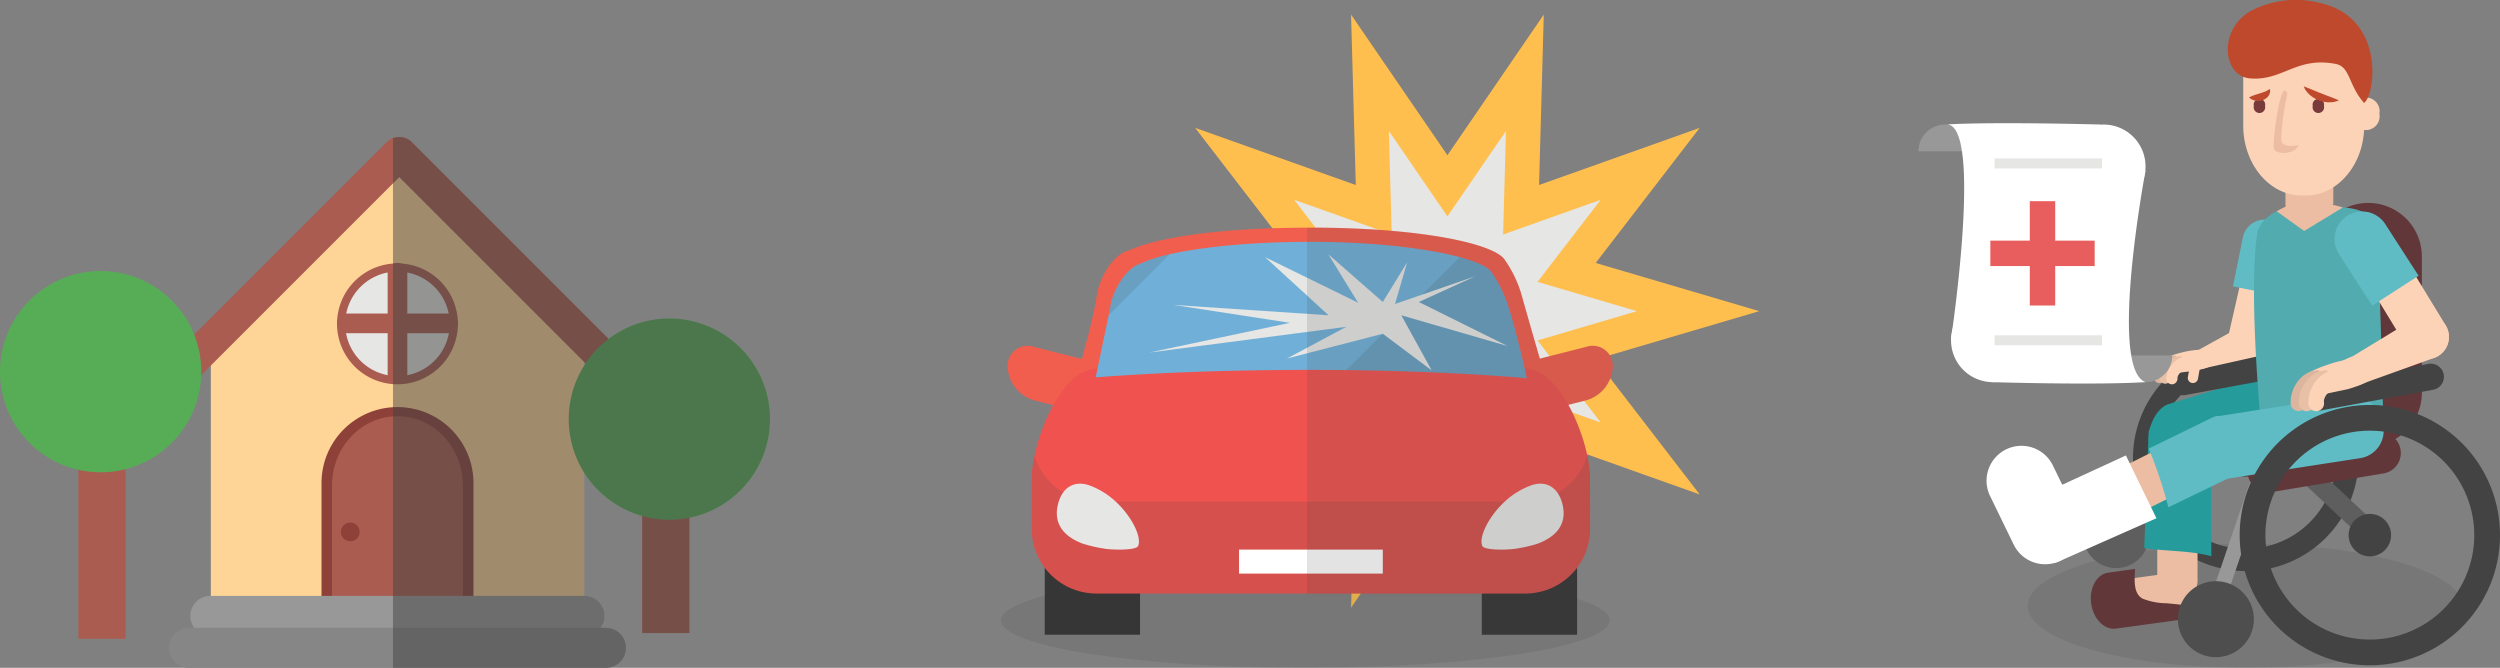 <?xml version="1.0" encoding="UTF-8"?> <svg xmlns="http://www.w3.org/2000/svg" viewBox="0 0 407.095 108.745"><rect x="0" y="0" width="407.095" height="108.745" fill="#808080" stroke="none"/> <title>E&amp;amp;O artwork</title> <g style="isolation:isolate"> <g id="Layer_2" data-name="Layer 2"> <g id="Layer_1-2" data-name="Layer 1"> <polygon points="95.116 99.751 34.328 99.751 34.328 52.733 64.722 26.989 95.116 52.733 95.116 99.751" fill="#ffd597"></polygon> <path d="M77.1,99.751v-21.2a12.374,12.374,0,0,0-24.747,0v21.2Z" fill="#8d4139"></path> <path d="M75.375,99.751V79.03c0-6.215-4.769-11.251-10.653-11.251S54.069,72.815,54.069,79.03V99.751Z" fill="#ab5c50"></path> <path d="M74.564,52.733a9.842,9.842,0,1,1-9.842-9.841A9.842,9.842,0,0,1,74.564,52.733Z" fill="#ab5c50"></path> <path d="M73.234,52.733a8.512,8.512,0,1,1-8.512-8.511A8.512,8.512,0,0,1,73.234,52.733Z" fill="#e6e6e5"></path> <path d="M66.867,23.115a2.739,2.739,0,0,1,0,3.874L31.254,62.6a2.737,2.737,0,0,1-3.874,0h0a2.737,2.737,0,0,1,0-3.872L62.994,23.115a2.74,2.74,0,0,1,3.873,0Z" fill="#ab5c50"></path> <path d="M63.159,23.115a2.741,2.741,0,0,0,0,3.874L98.773,62.6a2.737,2.737,0,0,0,3.874,0h0a2.738,2.738,0,0,0,0-3.872L67.033,23.115a2.741,2.741,0,0,0-3.874,0Z" fill="#ab5c50"></path> <path d="M66.324,60.89a1.6,1.6,0,0,1-1.6,1.6h0a1.6,1.6,0,0,1-1.6-1.6V44.413a1.6,1.6,0,0,1,1.6-1.6h0a1.6,1.6,0,0,1,1.6,1.6Z" fill="#ab5c50"></path> <path d="M56.484,54.254a1.6,1.6,0,0,1-1.6-1.6h0a1.6,1.6,0,0,1,1.6-1.6H72.961a1.6,1.6,0,0,1,1.6,1.6h0a1.6,1.6,0,0,1-1.6,1.6Z" fill="#ab5c50"></path> <path d="M58.565,86.612a1.529,1.529,0,1,1-1.528-1.528A1.529,1.529,0,0,1,58.565,86.612Z" fill="#8d4139"></path> <path d="M20.451,104.023V57.688a3.841,3.841,0,0,0-7.682,0v46.335Z" fill="#ab5c50"></path> <rect x="104.574" y="71.426" width="7.682" height="31.658" fill="#ab5c50"></rect> <path d="M32.774,60.52A16.387,16.387,0,1,1,16.387,44.134,16.388,16.388,0,0,1,32.774,60.52Z" fill="#57ad56"></path> <path d="M98.451,100.286a3.255,3.255,0,0,1-3.254,3.256H34.248a3.255,3.255,0,0,1-3.255-3.256h0a3.254,3.254,0,0,1,3.255-3.253H95.2a3.253,3.253,0,0,1,3.254,3.253Z" fill="#989898"></path> <path d="M101.929,105.492a3.253,3.253,0,0,1-3.254,3.253H30.77a3.254,3.254,0,0,1-3.255-3.253h0a3.256,3.256,0,0,1,3.255-3.257H98.675a3.256,3.256,0,0,1,3.254,3.257Z" fill="#878686"></path> <path d="M125.386,68.249A16.387,16.387,0,1,1,109,51.861,16.387,16.387,0,0,1,125.386,68.249Z" fill="#57ad56"></path> <path d="M109,51.861a16.316,16.316,0,0,0-9.895,3.326L67.033,23.115a2.724,2.724,0,0,0-2.02-.794,2.782,2.782,0,0,0-1.023.167v86.257H98.675a3.255,3.255,0,0,0,0-6.51H97.8a3.25,3.25,0,0,0-2.6-5.2h-.081V76.951a16.416,16.416,0,0,0,9.458,7.075v19.057h7.682V84.311A16.389,16.389,0,0,0,109,51.861ZM95.116,59.547v-.6l.235.235C95.271,59.3,95.193,59.425,95.116,59.547Z" fill="#434343" opacity="0.5" style="mix-blend-mode:overlay"></path> <polygon points="235.694 25.279 251.385 2.376 250.618 30.128 276.773 20.821 259.84 42.822 286.471 50.667 259.84 58.514 276.773 80.514 250.618 71.207 251.385 98.959 235.694 76.056 220.004 98.959 220.772 71.207 194.616 80.514 211.549 58.514 184.917 50.667 211.549 42.822 194.616 20.821 220.772 30.128 220.004 2.376 235.694 25.279" fill="#febf4f"></polygon> <polygon points="235.694 35.24 245.228 21.323 244.762 38.187 260.655 32.532 250.365 45.9 266.548 50.667 250.365 55.434 260.655 68.804 244.762 63.148 245.228 80.012 235.694 66.095 226.16 80.012 226.627 63.148 210.733 68.804 221.022 55.434 204.84 50.667 221.022 45.9 210.733 32.532 226.627 38.187 226.16 21.323 235.694 35.24" fill="#e6e6e5"></polygon> <path d="M262.1,101.005c0,4.274-22.186,7.738-49.551,7.738S163,105.279,163,101.005s22.184-7.739,49.551-7.739S262.1,96.731,262.1,101.005Z" fill="#434343" opacity="0.15"></path> <path d="M247.859,48.342a19.293,19.293,0,0,0-2.911-6.153c-1.947-2.579-13.841-5.12-31.48-5.12-14.475,0-24.7,1.516-29.484,3.645h0c-3.387.845-5.154,5.639-5.377,7.345-.721,5.544-5.728,21.618-5.728,21.618a3.416,3.416,0,0,0,3.485,3.345H250.57a3.417,3.417,0,0,0,3.487-3.345S250.278,56.966,247.859,48.342Z" fill="#f15e4e"></path> <path d="M176.849,58.63a5.98,5.98,0,0,1,4.35,5.455h0a3.27,3.27,0,0,1-4.35,3.245l-8.428-2.14a5.98,5.98,0,0,1-4.351-5.455h0a3.271,3.271,0,0,1,4.351-3.244Z" fill="#f15e4e"></path> <path d="M249.842,58.63a5.979,5.979,0,0,0-4.349,5.455h0a3.269,3.269,0,0,0,4.349,3.245l8.428-2.14a5.978,5.978,0,0,0,4.351-5.455h0a3.271,3.271,0,0,0-4.351-3.244Z" fill="#f15e4e"></path> <path d="M185.639,103.363V92.518a7.757,7.757,0,0,0-15.513,0v10.845Z" fill="#353635"></path> <path d="M256.809,103.363V92.518a7.757,7.757,0,0,0-15.513,0v10.845Z" fill="#353635"></path> <path d="M258.929,86.091A10.539,10.539,0,0,1,248.4,96.646H178.531a10.54,10.54,0,0,1-10.525-10.555V77.914c0-5.829,4.713-17.893,10.525-17.893H248.4c5.814,0,10.525,12.064,10.525,17.893Z" fill="#f0534f"></path> <path d="M248.4,81.663H178.531a10.531,10.531,0,0,1-10.069-7.477,18.292,18.292,0,0,0-.456,3.728v8.177a10.54,10.54,0,0,0,10.525,10.555H248.4a10.539,10.539,0,0,0,10.525-10.555V77.914a18.292,18.292,0,0,0-.456-3.728A10.528,10.528,0,0,1,248.4,81.663Z" fill="#434343" opacity="0.15"></path> <path d="M180.037,89.37a23.6,23.6,0,0,1-3.688-.83c-3.087-1.139-4.661-3.156-4.169-5.948h0c.491-2.794,2.315-4.436,5.031-3.619a12.735,12.735,0,0,1,4.422,2.662c2.675,2.448,4.323,5.853,3.7,7.263C185,89.635,181.393,89.555,180.037,89.37Z" fill="#e6e6e5"></path> <path d="M246.673,89.37a23.66,23.66,0,0,0,3.689-.83c3.086-1.139,4.659-3.156,4.168-5.948h0c-.491-2.794-2.315-4.436-5.032-3.619a12.741,12.741,0,0,0-4.421,2.662c-2.675,2.448-4.323,5.853-3.7,7.263C241.706,89.635,245.316,89.555,246.673,89.37Z" fill="#e6e6e5"></path> <rect x="201.764" y="89.496" width="23.408" height="3.906" fill="#fff"></rect> <path d="M213.47,60.231c13.358,0,25.5.526,35.152,1.347-.829-3.755-1.833-7.886-2.893-11.309a21.083,21.083,0,0,0-2.889-6c-1.827-2.475-14.088-4.891-29.368-4.891-12.538,0-23.292,1.44-27.55,3.474h0c-3,.81-5.008,5.447-5.106,7.134L178.425,61.45C188.117,60.686,200.277,60.231,213.47,60.231Z" fill="#70b0d8"></path> <path d="M190.469,41.407a22.708,22.708,0,0,0-4.547,1.448c-3,.81-5.008,5.447-5.106,7.134l-.283,1.353Z" fill="#434343" opacity="0.15"></path> <path d="M242.84,44.272c-.617-.835-2.426-1.663-5.134-2.394q-9.251,9.176-18.467,18.388c11.081.127,21.143.612,29.383,1.312-.829-3.755-1.833-7.886-2.893-11.309A21.083,21.083,0,0,0,242.84,44.272Z" fill="#434343" opacity="0.15"></path> <polygon points="221.151 49.299 206.011 41.878 216.344 51.342 191.157 49.661 210.047 52.568 187.121 57.411 219.239 53.214 209.563 58.38 225.172 54.346 233.136 60.317 228.185 51.342 245.493 56.351 231.037 49.176 240.24 44.979 227.162 49.5 229.132 42.728 225.172 49.176 216.307 41.407 221.151 49.299" fill="#e6e6e5" style="mix-blend-mode:overlay"></polygon> <path d="M262.621,59.735a3.271,3.271,0,0,0-4.351-3.244L250.743,58.4c-.979-3.364-2.018-6.973-2.884-10.06a19.293,19.293,0,0,0-2.911-6.153c-1.947-2.579-13.841-5.12-31.48-5.12h-.64V96.646H241.3v6.717h15.513V92.518c0-.024,0-.048,0-.072a10.523,10.523,0,0,0,2.122-6.355V77.914c0-.24-.01-.494-.026-.753,0-.062-.008-.125-.013-.188-.019-.26-.043-.526-.077-.8v-.009c-.036-.293-.082-.595-.133-.9-.009-.046-.016-.093-.024-.141-.054-.3-.113-.615-.181-.931h0a31.034,31.034,0,0,0-3.086-8.264l2.883-.732A5.978,5.978,0,0,0,262.621,59.735Z" fill="#434343" opacity="0.15"></path> <path d="M400.949,98.655c0,5.572-15.844,10.088-35.388,10.088s-35.388-4.516-35.388-10.088,15.843-10.088,35.388-10.088S400.949,93.085,400.949,98.655Z" fill="#434343" opacity="0.15"></path> <path d="M382.259,74.621A16.558,16.558,0,1,1,365.7,58.062,16.558,16.558,0,0,1,382.259,74.621Z" fill="none" stroke="#434343" stroke-miterlimit="10" stroke-width="3.633"></path> <path d="M368.7,74.621a3,3,0,1,1-3-3A3,3,0,0,1,368.7,74.621Z" fill="#434343"></path> <path d="M387.827,88.354a1.6,1.6,0,0,1-2.267.078L361.339,65.837a1.605,1.605,0,0,1-.078-2.269h0a1.605,1.605,0,0,1,2.269-.078l24.219,22.595a1.6,1.6,0,0,1,.078,2.269Z" fill="#5e5e5e"></path> <path d="M349.964,87.139a5.363,5.363,0,1,1-5.363-5.362A5.364,5.364,0,0,1,349.964,87.139Z" fill="#5e5e5e"></path> <path d="M354.564,83.386c1.812,0,3.279,1.1,3.278,2.454l0,8.854c0,1.355-1.469,2.452-3.281,2.451h0c-1.81,0-3.279-1.1-3.278-2.455l0-8.854c0-1.353,1.47-2.451,3.281-2.45Z" fill="#ecbda2"></path> <path d="M357.884,96.021c.247,1.794-.641,3.4-1.984,3.582l-8.771,1.206c-1.342.185-2.63-1.121-2.876-2.915h0c-.247-1.794.641-3.4,1.983-3.584l8.772-1.2c1.342-.184,2.63,1.12,2.876,2.915Z" fill="#ecbda2"></path> <path d="M379.82,63.724a4.515,4.515,0,0,1-3.009,5.631L355.7,75.765a4.515,4.515,0,0,1-5.632-3.009h0c-.725-2.386.762-6.258,3.148-6.982L374,59.411c2.386-.725,5.093,1.926,5.818,4.313Z" fill="#259c9b"></path> <path d="M352.852,98.233a10.712,10.712,0,0,1-3.961-.754c-1.57-.859-1.287-3.154-1.227-4.832l-4.36.6c-1.883.259-3.128,2.51-2.782,5.025s2.152,4.348,4.034,4.089l12.3-1.691a3.114,3.114,0,0,0,2.3-1.817C357.056,98.66,354.954,98.444,352.852,98.233Z" fill="#61373a"></path> <path d="M356.391,67.774c-2.453-.452-6.059.162-6.51,2.615l-.715,18.876c2.989.464,8.052.417,10.925,1.33l-.076-17.565A4.513,4.513,0,0,0,356.391,67.774Z" fill="#259c9b"></path> <path d="M355.236,75.664c.976,1.956.582,4.134-.882,4.865L344.789,85.3c-1.463.73-3.441-.265-4.418-2.221h0c-.976-1.958-.582-4.135.882-4.866l9.565-4.773c1.463-.73,3.441.264,4.418,2.221Z" fill="#ecbda2"></path> <path d="M375.858,58.462a2.139,2.139,0,0,1-1.708,2.495L355.9,64.325a2.137,2.137,0,0,1-2.5-1.708h0a2.139,2.139,0,0,1,1.707-2.495l18.256-3.368a2.139,2.139,0,0,1,2.5,1.708Z" fill="#434343"></path> <path d="M359.3,59.886c-1.514.492-2.024.236-2.555-1.4h0c-.531-1.634-.214-1.027,1.3-1.52l9.5-5.264a3,3,0,0,1,3.7,2.064h0a3,3,0,0,1-1.779,3.85Z" fill="#fdd3b7"></path> <path d="M368.759,55.26a2.939,2.939,0,0,1-3.519,2.211h0a2.939,2.939,0,0,1-2.21-3.52l2.151-9.418a2.939,2.939,0,0,1,3.519-2.21h0a2.939,2.939,0,0,1,2.211,3.518Z" fill="#fdd3b7"></path> <path d="M370.757,48.073l1.611-8a3.641,3.641,0,0,0-7.138-1.438l-1.612,8Z" fill="#60bcc4"></path> <path d="M359.421,57.867c.149,1.234,2.181,1.637-1.966,2.506l-2.508.3c-1.235.149-2.113.045-2.262-1.19h0c-.148-1.236.333-1.335,1.163-1.678a22.028,22.028,0,0,1,2.682-.68c1.235-.148,2.743-.494,2.891.741Z" fill="#fdd3b7"></path> <path d="M354.628,58.715c-.034,0-.315-.8-.349-.8-1.941-.171-3.377,1.737-3.513,3.285a2.233,2.233,0,0,0,.045.674c.568-.1,1.138-.183,1.711-.253a1.083,1.083,0,0,1-.01-.267A1.625,1.625,0,0,1,354.4,60.1l.032.005Q354.516,59.405,354.628,58.715Z" fill="#dbb59d"></path> <path d="M352.209,62.181a.893.893,0,1,1,.115-1.261A.9.9,0,0,1,352.209,62.181Z" fill="#dbb59d"></path> <path d="M355.563,58.813c-.034,0-.314-.8-.349-.8-1.941-.172-3.377,1.736-3.513,3.284a2.267,2.267,0,0,0,.044.674c.569-.1,1.139-.183,1.711-.254a1.177,1.177,0,0,1-.008-.266,1.623,1.623,0,0,1,1.89-1.254l.032,0Q355.451,59.5,355.563,58.813Z" fill="#e8c0a6"></path> <path d="M353.144,62.279a.893.893,0,1,1,.115-1.262A.9.9,0,0,1,353.144,62.279Z" fill="#e8c0a6"></path> <path d="M356.657,58.91c-.034,0-.316-.8-.349-.8-1.941-.171-3.377,1.737-3.514,3.284a2.3,2.3,0,0,0,.046.674c.567-.1,1.139-.183,1.71-.253a1.131,1.131,0,0,1-.008-.267,1.626,1.626,0,0,1,1.89-1.254.3.3,0,0,1,.032.006Q356.545,59.6,356.657,58.91Z" fill="#fdd3b7"></path> <path d="M354.238,62.376a.893.893,0,1,1,.115-1.263A.9.9,0,0,1,354.238,62.376Z" fill="#fdd3b7"></path> <path d="M357.907,61.692a.834.834,0,0,1-.968.672h0a.832.832,0,0,1-.671-.967l.449-2.491a.832.832,0,0,1,.967-.672h0a.833.833,0,0,1,.672.967Z" fill="#fdd3b7"></path> <path d="M394.372,63.953a8.728,8.728,0,0,1-8.728,8.728h0a8.728,8.728,0,0,1-8.727-8.728V41.774a8.728,8.728,0,0,1,8.727-8.728h0a8.728,8.728,0,0,1,8.728,8.728Z" fill="#61373a"></path> <path d="M390.9,73.209a3.374,3.374,0,0,1-2.773,3.884l-18.2,3.034a3.376,3.376,0,0,1-3.884-2.775h0a3.375,3.375,0,0,1,2.774-3.883l18.2-3.034a3.374,3.374,0,0,1,3.883,2.774Z" fill="#61373a"></path> <path d="M370.726,34.406a6.3,6.3,0,0,0-3.063,3.08c-1.76,9.7.756,34.536.756,34.536L388.1,69.455s-.4-20.808-.934-27.718c-.162-2.105-.411-5.648-1.936-6.9C382.534,32.621,372.874,34.332,370.726,34.406Z" fill="#51abaf"></path> <path d="M381.512,33.781a30.088,30.088,0,0,0-5.961-1.13c-1.9.034-4.825,1.755-4.825,1.755l4.477,3.209Z" fill="#ecbda2"></path> <path d="M379.951,33.155c-.271.67-2.6,3.895-4.748,3.895h.853a3.9,3.9,0,0,1-3.895-3.895V29.479a3.9,3.9,0,0,1,3.895-3.895h0a3.9,3.9,0,0,1,3.9,3.895Z" fill="#ecbda2"></path> <path d="M387.458,18.531a2.25,2.25,0,1,1-4.427,0,2.25,2.25,0,1,1,4.427,0Z" fill="#fdd3b7"></path> <path d="M384.586,10.653c-.858-1.583-1.574-3.967-2.576-5.221a3.928,3.928,0,0,0-2.418-1.578,25.246,25.246,0,0,0-2.553-.635c-.249-.049-.415-.082-.52-.106a.334.334,0,0,1-.043,0H372.3c-.577.2-1.585.57-1.161.3-.9.571-.812.435-1.266,1.067A39.541,39.541,0,0,1,366.6,8.688q-.647.679-1.316,1.311V20.432c0,6.293,4.26,11.4,9.515,11.4h.668c5.257,0,9.516-5.1,9.516-11.4V11.3A7.233,7.233,0,0,1,384.586,10.653Z" fill="#fdd3b7"></path> <path d="M380.333,10.408c2.4.458,2.032,3.405,4.623,6.359,1.881-1.342,3.458-13.889-7.112-16.273a15.887,15.887,0,0,0-10.653.952c-6.1,2.774-5.414,10.92-.843,11.317C371.739,13.229,373.855,9.178,380.333,10.408Z" fill="#be492d"></path> <path d="M371.992,14.748c-.876.093-2.019,8.637-1.712,9.5.376,1.052,3.724.853,4-.678S372.956,14.651,371.992,14.748Z" fill="#ecbda2"></path> <path d="M373.231,13.613c-.877.092-2.02,8.636-1.712,9.5.376,1.053,3.723.853,4-.679S374.194,13.515,373.231,13.613Z" fill="#fdd3b7"></path> <path d="M368.837,17.251a.938.938,0,1,1-1.827,0,.938.938,0,1,1,1.827,0Z" fill="#793a3c"></path> <path d="M378.428,17.251a.938.938,0,1,1-1.826,0,.937.937,0,1,1,1.826,0Z" fill="#793a3c"></path> <path d="M366.237,15.859a4.916,4.916,0,0,1,.627-.283c.176-.072.372-.137.57-.2s.4-.117.589-.185c.1-.021.186-.055.279-.081.076-.047.182-.049.259-.089s.176-.052.246-.094.168-.061.234-.106a3.213,3.213,0,0,0,.389-.225c.105-.065.179-.106.179-.106a1.218,1.218,0,0,1-.022.75,1.557,1.557,0,0,1-.442.659,2.114,2.114,0,0,1-.774.437,2.469,2.469,0,0,1-.836.087,2.107,2.107,0,0,1-.7-.163A1.683,1.683,0,0,1,366.237,15.859Z" fill="#be492d"></path> <path d="M375.136,14.055l.947.378.9.37c.323.131.66.277,1,.4.677.278,1.373.528,1.922.741.273.112.509.2.677.279s.266.131.266.131-.1.046-.276.107a3.146,3.146,0,0,1-.749.166,4.194,4.194,0,0,1-1.079,0,5.056,5.056,0,0,1-.6-.114c-.2-.063-.4-.114-.6-.192a5.162,5.162,0,0,1-1.085-.6,4,4,0,0,1-.792-.738A2.718,2.718,0,0,1,375.136,14.055Z" fill="#be492d"></path> <path d="M368.505,79.787a1.213,1.213,0,0,0-.757-1.539h0a1.214,1.214,0,0,0-1.54.757l-6.019,17.667a1.212,1.212,0,0,0,.758,1.539h0a1.211,1.211,0,0,0,1.539-.757Z" fill="#989898"></path> <path d="M388.1,69.455a4.515,4.515,0,0,1-3.773,5.151l-21.807,3.368a4.516,4.516,0,0,1-5.151-3.773h0c-.38-2.464,1.637-6.088,4.1-6.469l21.477-3.367c2.465-.381,4.771,2.626,5.152,5.09Z" fill="#60bcc4"></path> <path d="M365.9,71.872c-.875-2.335-3.149-4.835-5.483-3.96L349.9,73.05a73.106,73.106,0,0,1,3.193,9.558l10.166-4.923A4.515,4.515,0,0,0,365.9,71.872Z" fill="#60bcc4"></path> <path d="M405,87.139a19.1,19.1,0,1,1-19.1-19.1A19.1,19.1,0,0,1,405,87.139Z" fill="none" stroke="#434343" stroke-miterlimit="10" stroke-width="4.19"></path> <path d="M389.358,87.139a3.455,3.455,0,1,1-3.454-3.455A3.455,3.455,0,0,1,389.358,87.139Z" fill="#434343"></path> <path d="M397.923,60.967a2.137,2.137,0,0,1-1.708,2.5L377.96,66.83a2.136,2.136,0,0,1-2.494-1.708h0a2.137,2.137,0,0,1,1.707-2.494l18.256-3.369a2.137,2.137,0,0,1,2.494,1.708Z" fill="#434343"></path> <path d="M398.249,52.97a3.621,3.621,0,0,1-1.207,4.977h0a3.621,3.621,0,0,1-4.978-1.207l-6.2-10.17a3.622,3.622,0,0,1,1.209-4.977h0a3.62,3.62,0,0,1,4.977,1.207Z" fill="#fdd3b7"></path> <path d="M384.589,62.517c-1.84.784-2.939.287-3.723-1.553h0c-.784-1.841.484-2.214,2.325-3l10.547-6.42a3.62,3.62,0,0,1,4.75,1.913h0a3.622,3.622,0,0,1-1.913,4.752Z" fill="#fdd3b7"></path> <path d="M393.835,44.9l-5.453-8.45a4.489,4.489,0,0,0-7.543,4.868l5.453,8.449Z" fill="#60bcc4"></path> <path d="M384.831,59.572c.364,1.728,3.286,2.044-2.467,3.787l-3.509.739c-1.726.364-2.98.326-3.345-1.4h0c-.364-1.727.3-1.927,1.435-2.516a31.214,31.214,0,0,1,3.707-1.295c1.727-.364,3.815-1.041,4.179.686Z" fill="#fdd3b7"></path> <path d="M378.161,61.369c-.049,0-.545-1.092-.594-1.092-2.765,0-4.557,2.874-4.557,5.079a3.216,3.216,0,0,0,.148.947q1.187-.316,2.387-.57a1.576,1.576,0,0,1-.046-.377,2.306,2.306,0,0,1,2.517-2.007c.015,0,.029,0,.044,0Q378.089,62.359,378.161,61.369Z" fill="#dbb59d"></path> <path d="M375.173,66.57a1.267,1.267,0,1,1,0-1.8A1.272,1.272,0,0,1,375.173,66.57Z" fill="#dbb59d"></path> <path d="M379.5,61.391c-.049,0-.546-1.092-.6-1.092-2.764,0-4.556,2.875-4.556,5.079a3.259,3.259,0,0,0,.147.947q1.188-.317,2.386-.571a1.668,1.668,0,0,1-.045-.376,2.306,2.306,0,0,1,2.516-2.007c.017,0,.031,0,.047,0Q379.42,62.381,379.5,61.391Z" fill="#e8c0a6"></path> <path d="M376.507,66.591a1.267,1.267,0,1,1,.006-1.8A1.271,1.271,0,0,1,376.507,66.591Z" fill="#e8c0a6"></path> <path d="M381.053,61.391c-.049,0-.545-1.092-.595-1.092-2.764,0-4.556,2.875-4.556,5.08a3.227,3.227,0,0,0,.148.947c.791-.212,1.586-.4,2.386-.572a1.61,1.61,0,0,1-.045-.375,2.305,2.305,0,0,1,2.516-2.008c.016,0,.03,0,.045,0Q380.981,62.381,381.053,61.391Z" fill="#fdd3b7"></path> <path d="M378.065,66.592a1.267,1.267,0,1,1,.006-1.8A1.272,1.272,0,0,1,378.065,66.592Z" fill="#fdd3b7"></path> <path d="M367.014,100.826a6.185,6.185,0,1,1-6.185-6.184A6.186,6.186,0,0,1,367.014,100.826Z" fill="#4e4e4e"></path> <path d="M338.134,83.709a5.688,5.688,0,0,1-2.628,7.6h0a5.687,5.687,0,0,1-7.6-2.629l-3.847-7.912a5.686,5.686,0,0,1,2.628-7.6h0a5.686,5.686,0,0,1,7.6,2.628Z" fill="#fff"></path> <path d="M351.146,84.391l-15.64,6.92c-2.824,1.373-2.914-1.046-4.287-3.871h0a5.686,5.686,0,0,1,2.628-7.6l12.326-5.678Z" fill="#fff"></path> <path d="M312.394,24.636a4.356,4.356,0,1,1,8.712,0Z" fill="#989898"></path> <path d="M353.729,57.873a4.356,4.356,0,1,1-8.712,0Z" fill="#989898"></path> <path d="M349.094,27.7a18.22,18.22,0,0,1-5.188-4.861,22.366,22.366,0,0,1-1.991-2.563s-17.137-.481-25.165,0c6.347-.94.952,34.9.952,34.9a34.524,34.524,0,0,1,4.142,2.784,6.288,6.288,0,0,1,2.481,4.266s16.767.518,25.048,0c-6.087-2.179,0-34.434,0-34.434A.733.733,0,0,1,349.094,27.7Z" fill="#fff"></path> <path d="M349.373,27.1a6.817,6.817,0,1,1-6.817-6.817A6.817,6.817,0,0,1,349.373,27.1Z" fill="#fff"></path> <path d="M331.334,55.413a6.816,6.816,0,1,1-6.816-6.816A6.816,6.816,0,0,1,331.334,55.413Z" fill="#fff"></path> <rect x="324.795" y="54.598" width="17.49" height="1.631" fill="#e6e6e5"></rect> <rect x="324.795" y="25.798" width="17.49" height="1.631" fill="#e6e6e5"></rect> <rect x="324.102" y="39.185" width="16.989" height="4.139" fill="#e85d5d"></rect> <rect x="330.527" y="32.76" width="4.139" height="16.989" fill="#e85d5d"></rect> </g> </g> </g> </svg> 